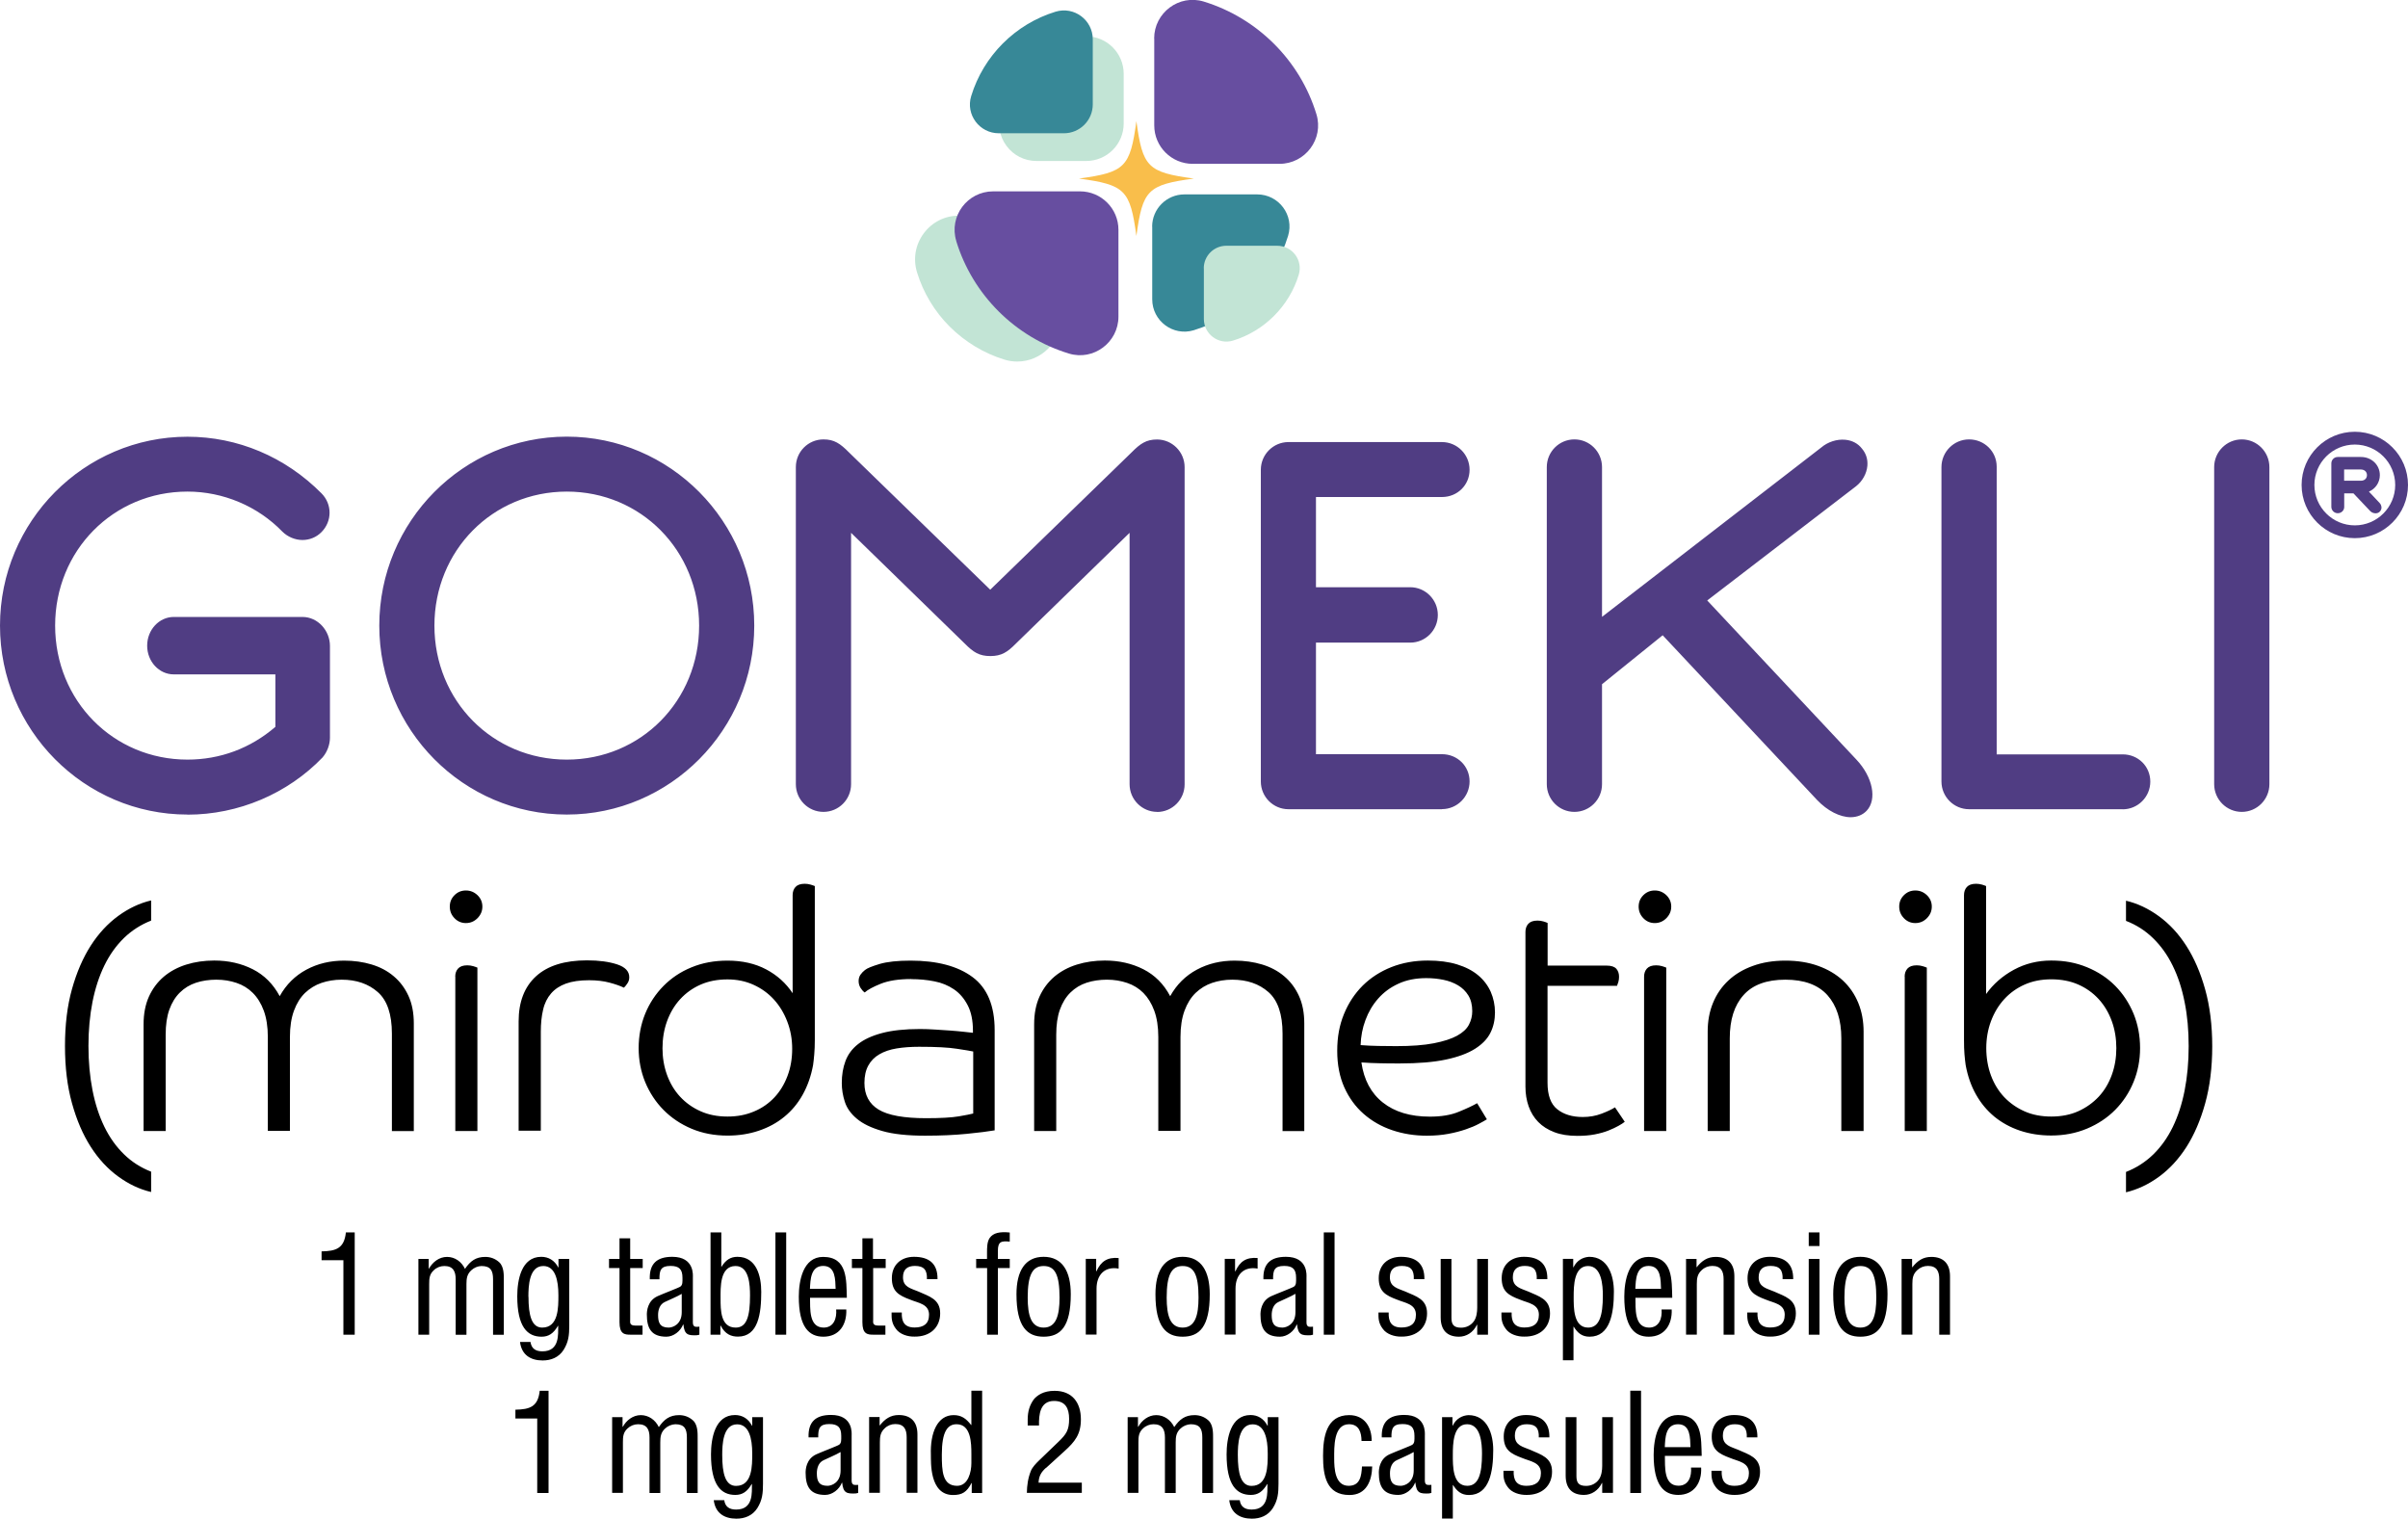 <?xml version="1.0" encoding="UTF-8"?>
<svg id="Layer_2" data-name="Layer 2" xmlns="http://www.w3.org/2000/svg" viewBox="0 0 261.63 165">
  <defs>
    <style>
      .cls-1 {
        fill: #378897;
      }

      .cls-2 {
        fill: #674ea0;
      }

      .cls-3 {
        fill: #c2e4d5;
      }

      .cls-4 {
        fill: #f9be4b;
      }

      .cls-5 {
        fill: #503d83;
      }
    </style>
  </defs>
  <g id="Layer_1-2" data-name="Layer 1">
    <g>
      <path class="cls-5" d="M257.39,53.41c.71-.31,1.18-.99,1.18-1.79,0-1.11-.9-1.97-2.05-1.97h-2.52c-.39,0-.7.31-.7.7v4.71c0,.39.31.7.7.7s.7-.3.7-.68v-1.48h1l1.81,1.91c.14.16.36.25.57.26h.02c.18,0,.34-.06.45-.17.12-.11.19-.27.2-.43,0-.2-.08-.4-.21-.53l-1.14-1.21ZM257.17,51.62c0,.37-.27.61-.66.61h-1.82v-1.22h1.82c.39,0,.66.25.66.61"/>
      <g>
        <g>
          <path class="cls-3" d="M118.03,3.95c2.24,0,4.06,1.83,4.06,4.07v5.4c0,2.24-1.82,4.07-4.07,4.07h-5.4c-1.3,0-2.5-.6-3.27-1.65-.77-1.04-1-2.35-.62-3.59.58-1.9,1.64-3.66,3.05-5.07s3.17-2.47,5.07-3.05c.39-.12.79-.18,1.19-.18M104.19,23.43c-1.53,0-2.92.7-3.83,1.93-.9,1.22-1.17,2.75-.73,4.21.68,2.23,1.91,4.28,3.57,5.93s3.71,2.89,5.93,3.57c.45.14.92.21,1.39.21,2.62,0,4.75-2.14,4.75-4.77v-6.32c0-2.62-2.14-4.76-4.76-4.76h-6.32Z"/>
          <path class="cls-1" d="M118.73,11.34c0,1.73-1.4,3.14-3.14,3.14h-7.07c-2.1,0-3.62-2.03-3-4.04,1.34-4.38,4.79-7.83,9.17-9.17,2.01-.61,4.04.9,4.04,3v7.07ZM125.19,24.62v7.9c0,2.35,2.27,4.04,4.51,3.36,4.9-1.49,8.76-5.36,10.25-10.25.69-2.25-1.01-4.51-3.36-4.51h-7.9c-1.94,0-3.51,1.57-3.51,3.51"/>
          <path class="cls-2" d="M103.9,26.18c-.82-2.68,1.2-5.39,4.01-5.39h9.43c2.31,0,4.18,1.87,4.18,4.18v9.43c0,2.8-2.71,4.83-5.39,4.01-5.84-1.78-10.46-6.39-12.24-12.24M125.41,4.19v9.43c0,2.31,1.87,4.18,4.18,4.18h9.43c2.8,0,4.83-2.71,4.01-5.39-1.78-5.84-6.4-10.45-12.24-12.24-2.68-.82-5.39,1.21-5.39,4.01"/>
          <path class="cls-4" d="M117.23,19.4c5.01-.68,5.56-1.23,6.24-6.24.68,5.01,1.23,5.56,6.24,6.24-5.01.68-5.56,1.23-6.24,6.24-.68-5.01-1.23-5.56-6.24-6.24"/>
          <path class="cls-3" d="M130.8,29.14v5.52c0,1.64,1.59,2.82,3.15,2.35,3.42-1.04,6.12-3.74,7.16-7.16.48-1.57-.7-3.15-2.35-3.15h-5.52c-1.35,0-2.45,1.1-2.45,2.45"/>
          <path class="cls-5" d="M61.58,88.5c-11.23,0-20.37-9.21-20.37-20.53s9.14-20.53,20.37-20.53,20.37,9.21,20.37,20.53-9.14,20.53-20.37,20.53M61.58,53.41c-8.06,0-14.38,6.4-14.38,14.56s6.32,14.56,14.38,14.56,14.38-6.4,14.38-14.56-6.32-14.56-14.38-14.56M125.73,88.21c-1.65,0-3-1.35-3-3.01v-27.31l-12.38,12.06c-.89.9-1.54,1.33-2.75,1.33s-1.86-.43-2.76-1.34l-12.37-12.05v27.31c0,1.66-1.34,3.01-3,3.01s-3-1.35-3-3.01v-34.45c0-1.66,1.34-3.01,3-3.01,1.17,0,1.82.45,2.76,1.4l15.36,14.93,15.37-14.93c.93-.94,1.58-1.39,2.75-1.39,1.65,0,3,1.35,3,3.01v34.45c0,1.66-1.34,3.01-3,3.01M156.67,87.92h-16.68c-1.65,0-3-1.35-3-3.01v-33.87c0-1.66,1.35-3.01,3-3.01h16.68c1.65,0,3,1.35,3,3.01s-1.32,2.96-3,2.96h-13.69v9.8h10.24c1.65,0,3,1.35,3,3.01s-1.34,3.01-3,3.01h-10.24v12.12h13.69c1.68,0,3,1.3,3,2.96s-1.35,3.01-3,3.01M230.63,87.92h-16.69c-1.65,0-3-1.35-3-3.01v-34.16c0-1.66,1.35-3.01,3-3.01s3,1.3,3,2.96v31.26h13.69c1.68,0,3,1.3,3,2.96s-1.35,3.01-3,3.01M243.57,88.21c-1.65,0-3-1.35-3-3.01v-34.45c0-1.66,1.35-3.01,3-3.01s3,1.35,3,3.01v34.45c0,1.66-1.35,3.01-3,3.01M20.37,88.5c-11.23,0-20.37-9.21-20.37-20.53s9.14-20.52,20.37-20.52c5.45,0,10.62,2.18,14.56,6.15,1.17,1.18,1.17,3.03,0,4.21-.55.56-1.29.86-2.07.86s-1.6-.33-2.19-.92c-2.68-2.76-6.43-4.34-10.3-4.34-8.06,0-14.38,6.4-14.38,14.56s6.32,14.56,14.38,14.56c3.55,0,6.85-1.23,9.55-3.56v-5.7h-11.04c-1.6,0-2.89-1.4-2.89-3.12s1.3-3.12,2.89-3.12h12c.43,0,1.72,0,1.98,0,1.68,0,2.99,1.49,2.99,3.15v9.98c0,.72-.3,1.54-.77,2.09l-.03.04c-3.8,3.95-9.15,6.22-14.68,6.22M201.09,88.79c-1.18,0-2.55-.7-3.67-1.88l-16.77-17.89-6.59,5.32v10.86c0,1.66-1.34,3.01-3,3.01s-3-1.35-3-3.01v-34.45c0-1.66,1.34-3.01,3-3.01s3,1.35,3,3.01v16.27l23.82-18.4c.71-.61,1.71-.93,2.62-.84.74.07,1.38.41,1.8.96.45.53.65,1.17.59,1.87-.07.83-.53,1.67-1.23,2.22l-16.17,12.41,16.2,17.28c1.79,1.89,2.28,4.34,1.12,5.57-.43.45-1.02.69-1.72.7"/>
          <path d="M37.31,136.92h-2.37v-.96c1.58-.03,2.46-.33,2.64-2.06h.96v11.11h-1.23v-8.09ZM46.63,145.01h-1.17v-8.23h1.12v1.05h.03c.39-.7,1.1-1.27,1.96-1.27s1.58.52,1.95,1.3c.58-.85,1.17-1.3,2.21-1.3.56,0,1.08.19,1.51.58.53.49.5,1.41.5,1.93v5.95h-1.17v-6.03c0-.92-.25-1.44-1.26-1.44-.4.01-.8.18-1.1.46-.47.43-.53.9-.53,1.5v5.51h-1.17v-6.03c0-.86-.28-1.44-1.23-1.44-.43,0-.84.16-1.15.46-.47.43-.5.9-.5,1.5v5.51ZM60.68,136.78h1.17v7.24c0,1.01-.07,1.78-.62,2.65-.52.81-1.36,1.14-2.27,1.14-1.32,0-2.29-.61-2.46-2.01h1.14c.1.74.58,1.02,1.29,1.02,1.9,0,1.7-1.87,1.72-2.77h-.03c-.49.84-1.02,1.18-1.78,1.18-1.55,0-2.64-1.08-2.64-4.4,0-1.73.43-4.28,2.61-4.28.76,0,1.44.37,1.84,1.15h.03v-.93ZM57.42,140.89c0,2.01.34,3.35,1.49,3.35,1.78,0,1.76-2.21,1.76-3.52,0-1.63-.34-3.17-1.64-3.17-1.56,0-1.62,2.24-1.62,3.35M68.45,136.78h1.38v.99h-1.36v5.61c0,.28-.1.64.55.64h.79v.99h-1.29c-.7.01-1.21-.1-1.21-1.35v-5.89h-1.14v-.99h1.14v-2.24h1.16v2.24ZM76,145.01c-.09.01-.18.03-.27.06-.99.04-1.36-.05-1.48-1.17h-.03c-.28.73-1.04,1.33-1.82,1.33-1.64,0-2.12-.92-2.12-2.41,0-.31.04-1.49,1.18-2,.67-.3,2.32-.92,2.47-1.04.25-.19.22-.52.22-.95,0-.93-.36-1.29-1.3-1.29-1.07,0-1.21.49-1.2,1.45h-1.05c-.06-1.7.78-2.44,2.44-2.44,2.44,0,2.24,2.04,2.24,2.24v4.72c0,.21-.03.5.21.62.16.04.34.03.5.01v.86ZM74.08,140.57c-.58.34-1.23.59-1.85.89-.55.25-.73.86-.73,1.42,0,.83.21,1.36,1.15,1.36.44,0,1.42-.34,1.42-1.67v-2ZM78.27,145.01h-1.07v-11.11h1.17v3.72h.03c.46-.74.99-1.07,1.72-1.07,2.09,0,2.59,2.12,2.59,3.8,0,2.34-.31,4.87-2.53,4.87-.71,0-1.39-.24-1.88-1.2h-.03v.98ZM79.94,144.24c1.21,0,1.55-1.27,1.55-3.49,0-1.08-.07-3.2-1.57-3.2-1.73,0-1.63,2.35-1.63,3.55s-.01,3.14,1.64,3.14M84.25,133.9h1.17v11.11h-1.17v-11.11ZM91.95,142.27c.07,1.62-.75,2.96-2.49,2.96-1.56,0-2.67-1.04-2.67-4.35,0-1.73.46-4.32,2.64-4.32,2.67,0,2.52,2.52,2.58,4.44h-4c.03,1.11-.16,3.24,1.48,3.24,1.12,0,1.44-1.04,1.36-1.97h1.1ZM90.79,140.03c-.04-.96.01-2.49-1.35-2.49s-1.39,1.51-1.44,2.49h2.78ZM94.85,136.78h1.38v.99h-1.36v5.61c0,.28-.1.64.55.64h.78v.99h-1.29c-.7.01-1.21-.1-1.21-1.35v-5.89h-1.14v-.99h1.14v-2.24h1.15v2.24ZM100.71,138.98c.04-.98-.31-1.44-1.3-1.44-.83,0-1.3.38-1.3,1.24,0,1.07.87,1.2,1.67,1.54,1.18.53,2.37.83,2.37,2.37s-1.1,2.55-2.78,2.53c-.73.02-1.61-.24-2.04-.86-.49-.65-.46-1.2-.46-1.76h1.11c-.04,1.01.3,1.63,1.39,1.63.95,0,1.57-.38,1.57-1.39,0-1.17-1.18-1.27-2.03-1.63-1.27-.47-2.01-.9-2.01-2.34s.99-2.32,2.41-2.32c1.63,0,2.58.74,2.55,2.43h-1.14ZM107.26,137.77h-1.2v-.99h1.18v-.7c0-.49,0-1.17.29-1.58.39-.55,1.08-.7,2.18-.59v.99c-.95-.09-1.29,0-1.29,1.01v.87h1.29v.99h-1.29v7.24h-1.17v-7.24ZM113.39,145.23c-1.78,0-2.95-1.07-2.95-4.62,0-2.49.92-4.06,2.95-4.06s2.95,1.57,2.95,4.06c0,3.57-1.14,4.62-2.95,4.62M113.39,137.55c-1.2,0-1.73.95-1.73,3.43,0,1.94.37,3.26,1.73,3.26s1.73-1.32,1.73-3.26c0-2.49-.5-3.43-1.73-3.43M119.1,138.12h.03c.49-1.08,1.18-1.54,2.41-1.44v1.15c-1.51-.27-2.4.68-2.4,2.18v4.99h-1.17v-8.23h1.13v1.35ZM128.49,145.23c-1.78,0-2.95-1.07-2.95-4.62,0-2.49.92-4.06,2.95-4.06s2.95,1.57,2.95,4.06c0,3.57-1.14,4.62-2.95,4.62M128.49,137.55c-1.2,0-1.73.95-1.73,3.43,0,1.94.37,3.26,1.73,3.26s1.73-1.32,1.73-3.26c0-2.49-.5-3.43-1.73-3.43M134.2,138.12h.03c.49-1.08,1.18-1.54,2.41-1.44v1.15c-1.51-.27-2.4.68-2.4,2.18v4.99h-1.17v-8.23h1.12v1.35ZM142.67,145.01c-.09.01-.18.03-.27.06-.99.04-1.36-.05-1.48-1.17h-.03c-.28.73-1.04,1.33-1.82,1.33-1.64,0-2.12-.92-2.12-2.41,0-.31.04-1.49,1.18-2,.67-.3,2.32-.92,2.47-1.04.25-.19.22-.52.22-.95,0-.93-.36-1.29-1.3-1.29-1.07,0-1.21.49-1.2,1.45h-1.05c-.06-1.7.79-2.44,2.44-2.44,2.44,0,2.24,2.04,2.24,2.24v4.72c0,.21-.03.5.21.62.16.04.34.03.5.01v.86ZM140.75,140.57c-.58.34-1.23.59-1.85.89-.55.25-.73.86-.73,1.42,0,.83.21,1.36,1.16,1.36.44,0,1.42-.34,1.42-1.67v-2ZM143.83,133.9h1.17v11.11h-1.17v-11.11ZM153.61,138.98c.04-.98-.31-1.44-1.3-1.44-.83,0-1.3.38-1.3,1.24,0,1.07.87,1.2,1.67,1.54,1.19.53,2.37.83,2.37,2.37s-1.1,2.55-2.78,2.53c-.73.02-1.61-.24-2.04-.86-.49-.65-.46-1.2-.46-1.76h1.11c-.04,1.01.3,1.63,1.39,1.63.95,0,1.57-.38,1.57-1.39,0-1.17-1.18-1.27-2.03-1.63-1.27-.47-2.01-.9-2.01-2.34s.99-2.32,2.41-2.32c1.63,0,2.58.74,2.55,2.43h-1.14ZM160.5,143.93h-.03c-.4.84-1.15,1.3-1.95,1.3-1.23,0-1.99-.65-1.99-2.1v-6.35h1.17v6.4c0,.7.22,1.07,1.05,1.07.56,0,1.08-.25,1.41-.73.27-.41.34-.98.34-1.45v-5.29h1.17v8.23h-1.17v-1.08ZM166.97,138.98c.04-.98-.31-1.44-1.3-1.44-.83,0-1.3.38-1.3,1.24,0,1.07.87,1.2,1.67,1.54,1.18.53,2.37.83,2.37,2.37s-1.1,2.55-2.78,2.53c-.73.02-1.62-.24-2.04-.86-.49-.65-.46-1.2-.46-1.76h1.11c-.04,1.01.3,1.63,1.39,1.63.95,0,1.57-.38,1.57-1.39,0-1.17-1.19-1.27-2.03-1.63-1.27-.47-2.01-.9-2.01-2.34s.99-2.32,2.41-2.32c1.63,0,2.58.74,2.55,2.43h-1.14ZM170.98,147.79h-1.17v-11.02h1.12v.92h.03c.37-.77,1.04-1.1,1.7-1.14,2.09,0,2.69,2.1,2.69,3.79,0,2.34-.41,4.89-2.64,4.89-.83,0-1.3-.41-1.72-1.08h-.03v3.64ZM172.54,137.55c-1.53,0-1.56,2.16-1.56,3.33s-.04,3.36,1.57,3.36c1.21,0,1.6-1.27,1.6-3.49,0-1.08-.12-3.2-1.61-3.2M181.63,142.27c.07,1.62-.76,2.96-2.49,2.96-1.56,0-2.66-1.04-2.66-4.35,0-1.73.46-4.32,2.63-4.32,2.67,0,2.52,2.52,2.58,4.44h-4c.03,1.11-.16,3.24,1.48,3.24,1.12,0,1.44-1.04,1.36-1.97h1.1ZM180.47,140.03c-.04-.96.02-2.49-1.35-2.49s-1.39,1.51-1.44,2.49h2.78ZM184.32,137.68h.03c.56-.71,1.17-1.12,2.06-1.12,1.23,0,2.03.65,2.03,2.1v6.35h-1.17v-6.03c0-.86-.28-1.44-1.23-1.44-.43,0-.84.16-1.15.46-.47.43-.53.9-.53,1.5v5.51h-1.17v-8.23h1.14v.9ZM193.68,138.98c.04-.98-.31-1.44-1.3-1.44-.83,0-1.3.38-1.3,1.24,0,1.07.87,1.2,1.67,1.54,1.18.53,2.37.83,2.37,2.37s-1.1,2.55-2.78,2.53c-.73.02-1.61-.24-2.04-.86-.49-.65-.46-1.2-.46-1.76h1.11c-.04,1.01.3,1.63,1.39,1.63.95,0,1.57-.38,1.57-1.39,0-1.17-1.18-1.27-2.03-1.63-1.27-.47-2.01-.9-2.01-2.34s.99-2.32,2.41-2.32c1.63,0,2.58.74,2.55,2.43h-1.14ZM196.52,133.9h1.17v1.48h-1.17v-1.48ZM196.52,136.78h1.17v8.23h-1.17v-8.23ZM202.13,145.23c-1.78,0-2.95-1.07-2.95-4.62,0-2.49.92-4.06,2.95-4.06s2.95,1.57,2.95,4.06c0,3.57-1.14,4.62-2.95,4.62M202.13,137.55c-1.2,0-1.73.95-1.73,3.43,0,1.94.37,3.26,1.73,3.26s1.73-1.32,1.73-3.26c0-2.49-.5-3.43-1.73-3.43M207.75,137.68h.03c.56-.71,1.17-1.12,2.06-1.12,1.23,0,2.03.65,2.03,2.1v6.35h-1.17v-6.03c0-.86-.28-1.44-1.23-1.44-.43,0-.84.16-1.16.46-.47.43-.53.9-.53,1.5v5.51h-1.17v-8.23h1.14v.9ZM58.37,154.12h-2.37v-.96c1.58-.03,2.46-.33,2.64-2.06h.96v11.11h-1.23v-8.09ZM67.68,162.2h-1.17v-8.23h1.13v1.05h.03c.38-.7,1.1-1.27,1.95-1.27s1.59.52,1.96,1.3c.58-.84,1.17-1.3,2.21-1.3.56,0,1.08.19,1.51.58.53.49.5,1.41.5,1.93v5.95h-1.17v-6.03c0-.92-.25-1.44-1.26-1.44-.4.02-.8.18-1.1.46-.47.43-.53.9-.53,1.5v5.51h-1.17v-6.03c0-.86-.28-1.44-1.23-1.44-.43,0-.84.16-1.16.46-.47.43-.5.9-.5,1.5v5.51ZM81.73,153.97h1.17v7.24c0,1.01-.07,1.78-.62,2.65-.52.81-1.36,1.14-2.27,1.14-1.32,0-2.29-.61-2.46-2.01h1.14c.1.74.58,1.02,1.29,1.02,1.9,0,1.7-1.87,1.72-2.77h-.03c-.49.84-1.02,1.18-1.78,1.18-1.55,0-2.64-1.08-2.64-4.4,0-1.73.43-4.28,2.61-4.28.76,0,1.44.37,1.84,1.16h.03v-.93ZM78.47,158.09c0,2.01.34,3.35,1.5,3.35,1.78,0,1.76-2.21,1.76-3.52,0-1.63-.34-3.17-1.64-3.17-1.56,0-1.62,2.24-1.62,3.35M93.25,162.2c-.09.01-.18.03-.27.06-.99.04-1.36-.04-1.48-1.17h-.03c-.28.73-1.04,1.33-1.82,1.33-1.64,0-2.12-.92-2.12-2.42,0-.31.04-1.49,1.18-2,.67-.3,2.32-.92,2.47-1.04.25-.19.22-.52.22-.95,0-.93-.36-1.29-1.3-1.29-1.07,0-1.21.49-1.2,1.45h-1.05c-.06-1.7.79-2.44,2.44-2.44,2.44,0,2.24,2.04,2.24,2.24v4.72c0,.21-.03.5.21.62.16.04.34.03.5.02v.86ZM91.33,157.76c-.58.34-1.23.59-1.85.89-.55.25-.73.86-.73,1.42,0,.83.21,1.36,1.16,1.36.44,0,1.42-.34,1.42-1.67v-2ZM95.56,154.87h.03c.56-.71,1.17-1.13,2.06-1.13,1.23,0,2.03.65,2.03,2.1v6.35h-1.17v-6.03c0-.86-.28-1.44-1.23-1.44-.43,0-.84.16-1.15.46-.47.43-.53.9-.53,1.5v5.51h-1.17v-8.23h1.14v.9ZM105.54,151.1h1.17v11.11h-1.13v-1.08h-.03c-.5.98-1.01,1.3-2,1.3-2.59,0-2.39-3.63-2.41-4.35-.09-2.41.71-4.33,2.47-4.33.84,0,1.35.36,1.9,1.07h.03v-3.72ZM105.54,157.95c0-1.13-.03-3.21-1.6-3.21-.98,0-1.61.77-1.61,3.3,0,1.78.06,3.39,1.66,3.39,1.21,0,1.55-1.52,1.55-2.46v-1.02ZM113.64,159.48c-.53.47-.77.92-.8,1.61h4.7v1.11h-5.97c.01-.8.12-1.61.44-2.4.16-.39.55-.8.87-1.11l2.12-2.04c.86-.83,1.16-1.27,1.16-2.49,0-1.12-.38-1.95-1.64-1.95-1.52,0-1.66,1.49-1.63,2.67h-1.23v-.68c0-.82.21-1.58.71-2.22.34-.36.96-.87,2.21-.87,1.9,0,2.86,1.26,2.86,3.1,0,1.63-.65,2.43-1.79,3.46l-2,1.82ZM123.69,162.2h-1.17v-8.23h1.12v1.05h.03c.38-.7,1.1-1.27,1.95-1.27s1.59.52,1.96,1.3c.58-.84,1.17-1.3,2.21-1.3.56,0,1.08.19,1.51.58.53.49.5,1.41.5,1.93v5.95h-1.17v-6.03c0-.92-.25-1.44-1.26-1.44-.4.02-.8.18-1.1.46-.47.43-.53.9-.53,1.5v5.51h-1.17v-6.03c0-.86-.28-1.44-1.23-1.44-.43,0-.84.16-1.15.46-.47.43-.5.9-.5,1.5v5.51ZM137.74,153.97h1.17v7.24c0,1.01-.07,1.78-.62,2.65-.52.81-1.36,1.14-2.27,1.14-1.32,0-2.3-.61-2.46-2.01h1.14c.1.74.58,1.02,1.29,1.02,1.9,0,1.7-1.87,1.72-2.77h-.03c-.49.84-1.02,1.18-1.78,1.18-1.55,0-2.63-1.08-2.63-4.4,0-1.73.43-4.28,2.6-4.28.76,0,1.44.37,1.84,1.16h.03v-.93ZM134.49,158.09c0,2.01.34,3.35,1.49,3.35,1.78,0,1.76-2.21,1.76-3.52,0-1.63-.34-3.17-1.64-3.17-1.55,0-1.61,2.24-1.61,3.35M144.96,158.44c0,1.08.07,2.99,1.57,2.99,1.27,0,1.39-1.1,1.45-2.1h1.11c-.04,1.58-.64,3.1-2.47,3.1-2.52,0-2.87-2.1-2.87-4.24,0-2.01.33-4.44,2.84-4.44,1.66,0,2.46,1.29,2.44,2.81h-1.1c-.01-.9-.25-1.82-1.36-1.82-1.7,0-1.61,2.53-1.61,3.7M155.53,162.2c-.09.01-.18.03-.27.06-.99.04-1.36-.04-1.48-1.17h-.03c-.28.73-1.04,1.33-1.82,1.33-1.64,0-2.12-.92-2.12-2.42,0-.31.04-1.49,1.18-2,.67-.3,2.32-.92,2.47-1.04.25-.19.22-.52.22-.95,0-.93-.36-1.29-1.3-1.29-1.06,0-1.21.49-1.2,1.45h-1.05c-.06-1.7.79-2.44,2.44-2.44,2.44,0,2.24,2.04,2.24,2.24v4.72c0,.21-.03.5.21.62.16.04.34.03.5.02v.86ZM153.6,157.76c-.58.34-1.23.59-1.85.89-.55.25-.73.86-.73,1.42,0,.83.21,1.36,1.16,1.36.44,0,1.42-.34,1.42-1.67v-2ZM157.85,164.99h-1.17v-11.02h1.13v.92h.03c.37-.77,1.04-1.1,1.7-1.14,2.09,0,2.7,2.1,2.7,3.79,0,2.34-.41,4.89-2.64,4.89-.83,0-1.3-.42-1.72-1.08h-.03v3.64ZM159.4,154.74c-1.52,0-1.55,2.16-1.55,3.33s-.04,3.36,1.57,3.36c1.21,0,1.6-1.27,1.6-3.49,0-1.08-.12-3.2-1.62-3.2M167.19,156.18c.04-.98-.31-1.44-1.3-1.44-.83,0-1.3.39-1.3,1.24,0,1.07.87,1.2,1.67,1.54,1.18.53,2.37.83,2.37,2.37s-1.1,2.55-2.78,2.53c-.73.01-1.61-.24-2.04-.86-.49-.65-.46-1.2-.46-1.76h1.11c-.04,1.01.3,1.63,1.39,1.63.95,0,1.57-.39,1.57-1.39,0-1.17-1.18-1.27-2.03-1.63-1.27-.47-2.01-.9-2.01-2.34s.99-2.33,2.41-2.33c1.63,0,2.58.74,2.55,2.43h-1.14ZM174.08,161.12h-.03c-.4.84-1.15,1.3-1.95,1.3-1.23,0-1.99-.65-1.99-2.1v-6.35h1.17v6.4c0,.7.22,1.07,1.05,1.07.56,0,1.08-.25,1.41-.73.27-.41.34-.98.34-1.45v-5.29h1.17v8.23h-1.17v-1.08ZM177.13,151.1h1.17v11.11h-1.17v-11.11ZM184.83,159.46c.08,1.61-.75,2.96-2.49,2.96-1.55,0-2.67-1.04-2.67-4.35,0-1.73.46-4.33,2.64-4.33,2.67,0,2.52,2.52,2.58,4.44h-4c.03,1.11-.16,3.24,1.48,3.24,1.12,0,1.44-1.04,1.36-1.97h1.1ZM183.67,157.23c-.04-.96.02-2.49-1.35-2.49s-1.39,1.51-1.44,2.49h2.79ZM189.79,156.18c.04-.98-.31-1.44-1.3-1.44-.83,0-1.3.39-1.3,1.24,0,1.07.87,1.2,1.67,1.54,1.18.53,2.37.83,2.37,2.37s-1.1,2.55-2.78,2.53c-.73.01-1.61-.24-2.04-.86-.49-.65-.46-1.2-.46-1.76h1.11c-.04,1.01.3,1.63,1.39,1.63.95,0,1.57-.39,1.57-1.39,0-1.17-1.18-1.27-2.03-1.63-1.27-.47-2.01-.9-2.01-2.34s.99-2.33,2.41-2.33c1.63,0,2.58.74,2.55,2.43h-1.14ZM16.42,129.51c-1.24-.29-2.43-.85-3.57-1.68-1.14-.83-2.14-1.9-2.99-3.23-.85-1.32-1.53-2.9-2.04-4.74-.51-1.83-.76-3.9-.76-6.21s.25-4.37.76-6.19c.51-1.82,1.19-3.39,2.04-4.72.85-1.32,1.85-2.4,2.99-3.23,1.14-.83,2.33-1.39,3.57-1.68v2.19c-1.12.44-2.1,1.07-2.95,1.89-.85.83-1.56,1.82-2.13,2.99-.57,1.17-1,2.49-1.29,3.95-.29,1.47-.44,3.07-.44,4.79s.15,3.33.44,4.81c.29,1.48.72,2.8,1.29,3.97.57,1.17,1.28,2.16,2.13,2.99.85.83,1.84,1.46,2.95,1.89v2.19ZM42.58,122.88v-10.57c0-2.11-.51-3.62-1.53-4.52-1.02-.9-2.33-1.35-3.93-1.35-.78,0-1.51.12-2.19.35-.68.23-1.27.6-1.79,1.09-.51.5-.91,1.14-1.2,1.93-.29.79-.44,1.74-.44,2.86v10.2h-2.4v-10.2c0-1.12-.15-2.07-.44-2.86-.29-.79-.69-1.43-1.19-1.93-.5-.5-1.09-.86-1.77-1.09-.68-.23-1.41-.35-2.19-.35s-1.54.11-2.21.33c-.67.22-1.25.57-1.75,1.06-.5.49-.88,1.11-1.15,1.86-.27.75-.4,1.66-.4,2.73v10.46h-2.4v-11.59c0-1.14.19-2.14.58-3.01.39-.86.93-1.58,1.62-2.17.69-.58,1.51-1.02,2.44-1.31.93-.29,1.95-.44,3.04-.44,1.55,0,2.95.32,4.19.95,1.24.63,2.21,1.6,2.92,2.92.7-1.26,1.67-2.22,2.9-2.88,1.23-.66,2.59-.98,4.1-.98,1.07,0,2.06.14,2.99.42.92.28,1.72.7,2.4,1.28.68.57,1.21,1.28,1.6,2.13.39.85.58,1.85.58,2.99v11.7h-2.4ZM52.41,98.5c0,.49-.18.9-.53,1.26-.35.35-.77.53-1.26.53s-.9-.18-1.24-.53-.51-.77-.51-1.26.17-.9.51-1.24c.34-.34.75-.51,1.24-.51s.9.17,1.26.51c.35.34.53.75.53,1.24M49.46,106.12c0-.36.1-.66.31-.89.21-.23.54-.35,1-.35.22,0,.43.03.64.09.21.06.36.12.46.16v17.75h-2.4v-16.76ZM68.37,106.19c0,.24-.07.46-.2.65-.13.2-.26.35-.38.47-.41-.2-.93-.38-1.57-.55-.63-.17-1.37-.26-2.22-.26-1,0-1.83.12-2.5.36-.67.24-1.21.6-1.62,1.07-.41.47-.71,1.06-.87,1.77-.17.7-.25,1.51-.25,2.4v10.75h-2.41v-11.88c0-2.11.63-3.75,1.89-4.9,1.26-1.15,3.11-1.73,5.54-1.73,1.31,0,2.4.15,3.28.44.87.29,1.31.75,1.31,1.39M86.12,97.26c0-.36.1-.66.31-.89.21-.23.54-.35,1-.35.22,0,.43.03.64.09.21.06.36.12.46.16v16.73c0,.58-.02,1.1-.06,1.55-.04.45-.08.84-.13,1.18-.22,1.19-.6,2.26-1.13,3.21-.53.95-1.2,1.75-2,2.4-.8.66-1.73,1.16-2.77,1.51-1.04.35-2.17.53-3.39.53-1.43,0-2.74-.25-3.92-.75-1.18-.5-2.19-1.18-3.04-2.04-.85-.86-1.51-1.87-1.99-3.02-.47-1.15-.71-2.39-.71-3.7s.24-2.58.71-3.73c.47-1.15,1.14-2.16,1.99-3.02.85-.86,1.86-1.54,3.04-2.02,1.18-.49,2.48-.73,3.92-.73,1.6,0,3,.32,4.19.95,1.19.63,2.15,1.49,2.88,2.59v-10.64ZM71.98,113.88c0,1.02.16,1.99.49,2.9.33.91.8,1.7,1.42,2.37.62.67,1.36,1.2,2.22,1.58.86.39,1.84.58,2.93.58s2-.18,2.88-.55c.87-.36,1.61-.88,2.22-1.53.61-.65,1.08-1.43,1.42-2.33.34-.9.51-1.88.51-2.95s-.18-2.03-.53-2.95c-.35-.92-.84-1.73-1.46-2.41-.62-.68-1.36-1.21-2.22-1.6-.86-.39-1.8-.58-2.82-.58-1.09,0-2.07.19-2.93.57-.86.38-1.6.91-2.22,1.59-.62.68-1.09,1.48-1.42,2.39-.33.91-.49,1.89-.49,2.93M99.02,106.37c-1.36,0-2.47.17-3.32.51-.85.34-1.43.66-1.75.95-.17-.12-.32-.29-.46-.51-.13-.22-.2-.46-.2-.73s.07-.5.2-.69c.13-.19.3-.36.49-.51.24-.2.78-.41,1.6-.66.82-.24,1.94-.36,3.35-.36,2.89,0,5.14.6,6.74,1.79,1.6,1.19,2.4,3.11,2.4,5.76v10.89c-.71.12-1.72.25-3.04.38-1.32.13-2.82.2-4.5.2-1.94,0-3.51-.17-4.68-.51-1.18-.34-2.1-.78-2.75-1.33-.66-.55-1.09-1.16-1.31-1.84-.22-.68-.33-1.36-.33-2.04,0-.88.13-1.67.4-2.39.27-.72.72-1.33,1.37-1.84.64-.51,1.51-.91,2.6-1.2,1.09-.29,2.47-.44,4.12-.44.53,0,1.09.02,1.68.06.58.04,1.13.07,1.66.11.52.04,1,.08,1.42.13.42.05.76.08,1,.11v-.22c0-1.12-.19-2.04-.57-2.77s-.87-1.31-1.49-1.73c-.62-.42-1.33-.72-2.13-.87-.8-.16-1.64-.24-2.51-.24M105.72,114.24c-.22-.05-.8-.15-1.73-.29-.93-.15-2.31-.22-4.13-.22-.9,0-1.71.06-2.44.18-.73.12-1.35.33-1.88.64-.52.3-.92.71-1.2,1.22-.28.51-.42,1.14-.42,1.89,0,1.31.52,2.28,1.55,2.9,1.03.62,2.75.93,5.16.93,1.58,0,2.76-.07,3.54-.2.78-.13,1.3-.24,1.57-.31v-6.74ZM139.35,122.88v-10.57c0-2.11-.51-3.62-1.53-4.52-1.02-.9-2.33-1.35-3.94-1.35-.78,0-1.51.12-2.19.35-.68.23-1.27.6-1.79,1.09-.51.5-.91,1.14-1.2,1.93-.29.79-.44,1.74-.44,2.86v10.2h-2.41v-10.2c0-1.12-.15-2.07-.44-2.86-.29-.79-.69-1.43-1.18-1.93-.5-.5-1.09-.86-1.77-1.09-.68-.23-1.41-.35-2.19-.35s-1.54.11-2.21.33c-.67.22-1.25.57-1.75,1.06-.5.49-.88,1.11-1.15,1.86-.27.75-.4,1.66-.4,2.73v10.46h-2.4v-11.59c0-1.14.19-2.14.58-3.01.39-.86.93-1.58,1.62-2.17.69-.58,1.51-1.02,2.44-1.31.94-.29,1.95-.44,3.04-.44,1.55,0,2.95.32,4.19.95,1.24.63,2.21,1.6,2.91,2.92.7-1.26,1.67-2.22,2.9-2.88,1.23-.66,2.59-.98,4.1-.98,1.07,0,2.06.14,2.99.42.92.28,1.72.7,2.4,1.28.68.57,1.21,1.28,1.6,2.13.39.85.58,1.85.58,2.99v11.7h-2.4ZM147.92,115.45c.27,1.87,1.04,3.32,2.33,4.34,1.29,1.02,2.99,1.53,5.1,1.53,1.24,0,2.29-.17,3.15-.53.86-.35,1.52-.66,1.99-.93l1.06,1.75c-.19.12-.49.29-.87.49-.39.21-.86.41-1.42.6-.56.19-1.19.36-1.9.49-.7.13-1.48.2-2.33.2-1.34,0-2.59-.2-3.77-.6-1.18-.4-2.21-.99-3.1-1.77-.89-.78-1.59-1.74-2.1-2.88-.51-1.14-.77-2.46-.77-3.97s.24-2.79.73-3.99c.49-1.2,1.17-2.23,2.04-3.1.87-.86,1.91-1.53,3.12-2.01,1.2-.47,2.52-.71,3.95-.71,1.21,0,2.28.14,3.19.42.91.28,1.67.67,2.28,1.18.61.51,1.06,1.11,1.37,1.8.3.69.46,1.44.46,2.24s-.16,1.54-.49,2.2c-.33.67-.89,1.25-1.68,1.75-.79.5-1.85.89-3.17,1.17-1.32.28-2.99.42-5.01.42-.78,0-1.49,0-2.13-.02-.64-.01-1.32-.04-2.02-.09M147.84,113.55c.66.05,1.29.08,1.91.09.62.01,1.27.02,1.95.02,1.65,0,3.01-.1,4.08-.31,1.07-.21,1.91-.48,2.53-.82.62-.34,1.05-.74,1.29-1.2.24-.46.36-.95.36-1.46,0-.68-.14-1.25-.42-1.71-.28-.46-.66-.83-1.13-1.11-.47-.28-1.01-.48-1.6-.6-.6-.12-1.21-.18-1.84-.18-1.14,0-2.15.2-3.02.6-.88.4-1.61.94-2.21,1.62-.6.68-1.06,1.46-1.38,2.33-.33.87-.5,1.79-.53,2.73M168.14,107.07v10.57c0,1.36.35,2.32,1.06,2.88.7.56,1.63.84,2.77.84.73,0,1.41-.12,2.04-.36.63-.24,1.12-.47,1.46-.69l1.06,1.57c-.15.12-.37.27-.68.44-.3.17-.67.34-1.09.51-.43.17-.92.31-1.49.42-.57.11-1.2.16-1.88.16-.97,0-1.81-.13-2.51-.4-.71-.27-1.29-.64-1.75-1.11-.46-.47-.81-1.04-1.04-1.69s-.35-1.37-.35-2.15v-16.8c0-.36.1-.66.31-.89.21-.23.54-.35,1-.35.22,0,.43.03.64.09.21.06.36.12.46.17v4.63h6.41c.51,0,.86.12,1.06.35.2.23.29.52.29.86,0,.19-.02.38-.07.55-.05.17-.1.32-.15.44h-7.54ZM181.58,98.5c0,.49-.18.9-.53,1.26-.35.35-.77.53-1.26.53s-.9-.18-1.24-.53c-.34-.35-.51-.77-.51-1.26s.17-.9.51-1.24c.34-.34.75-.51,1.24-.51s.9.17,1.26.51c.35.34.53.75.53,1.24M178.63,106.12c0-.36.1-.66.31-.89.21-.23.54-.35,1-.35.22,0,.43.03.64.09.21.06.36.12.46.16v17.75h-2.41v-16.76ZM200.06,122.88v-10.06c0-2.02-.51-3.58-1.51-4.7-1.01-1.12-2.53-1.68-4.57-1.68s-3.56.56-4.55,1.68c-1,1.12-1.49,2.68-1.49,4.7v10.06h-2.4v-10.79c0-1.14.19-2.19.58-3.13.39-.95.95-1.76,1.68-2.44.73-.68,1.62-1.21,2.66-1.58,1.04-.38,2.22-.57,3.53-.57s2.5.19,3.55.57c1.06.38,1.95.91,2.68,1.58.73.68,1.29,1.49,1.68,2.44.39.95.58,1.99.58,3.13v10.79h-2.4ZM209.89,98.5c0,.49-.18.9-.53,1.26-.35.35-.77.53-1.26.53s-.9-.18-1.24-.53-.51-.77-.51-1.26.17-.9.51-1.24c.34-.34.75-.51,1.24-.51s.9.17,1.26.51c.35.34.53.75.53,1.24M206.94,106.12c0-.36.1-.66.31-.89.21-.23.54-.35,1-.35.22,0,.43.03.64.09.21.06.36.12.46.16v17.75h-2.4v-16.76ZM213.39,97.26c0-.36.1-.66.31-.89.21-.23.54-.35,1-.35.22,0,.43.03.64.09.21.06.36.12.45.16v11.73c.78-1.09,1.79-1.97,3.02-2.64,1.24-.67,2.59-1,4.05-1s2.71.24,3.9.73c1.19.49,2.21,1.16,3.06,2.02.85.86,1.51,1.87,1.99,3.02.47,1.15.71,2.4.71,3.73s-.24,2.55-.71,3.7c-.47,1.15-1.14,2.16-1.99,3.02-.85.86-1.87,1.54-3.06,2.04-1.19.5-2.49.75-3.9.75-1.21,0-2.34-.18-3.39-.53-1.04-.35-1.97-.86-2.77-1.51-.8-.66-1.47-1.46-2-2.4-.54-.95-.91-2.02-1.13-3.21-.05-.34-.09-.73-.13-1.18-.04-.45-.05-.96-.05-1.55v-15.74ZM229.94,113.88c0-1.04-.16-2.02-.49-2.93s-.8-1.71-1.42-2.39c-.62-.68-1.36-1.21-2.22-1.59-.86-.38-1.84-.57-2.93-.57s-2.04.19-2.9.57c-.86.38-1.6.91-2.22,1.59-.62.68-1.1,1.48-1.44,2.39-.34.91-.51,1.89-.51,2.93s.17,2.06.51,2.97c.34.91.82,1.69,1.44,2.35.62.65,1.36,1.17,2.22,1.55.86.38,1.83.56,2.9.56s2.07-.19,2.93-.58c.86-.39,1.6-.92,2.22-1.58.62-.67,1.09-1.46,1.42-2.37.33-.91.49-1.88.49-2.9M230.99,127.33c1.12-.44,2.1-1.07,2.95-1.89.85-.83,1.56-1.82,2.13-2.99.57-1.17,1-2.49,1.29-3.97.29-1.48.44-3.08.44-4.81s-.14-3.32-.44-4.79c-.29-1.47-.72-2.79-1.29-3.95-.57-1.17-1.28-2.16-2.13-2.99-.85-.83-1.83-1.46-2.95-1.89v-2.19c1.24.29,2.43.85,3.57,1.68,1.14.83,2.14,1.9,2.99,3.23.85,1.32,1.53,2.9,2.04,4.72.51,1.82.77,3.89.77,6.19s-.26,4.38-.77,6.21c-.51,1.83-1.19,3.41-2.04,4.74-.85,1.32-1.85,2.4-2.99,3.23-1.14.83-2.33,1.38-3.57,1.68v-2.19Z"/>
        </g>
        <path class="cls-5" d="M255.85,46.91c-3.19,0-5.78,2.59-5.78,5.78s2.59,5.78,5.78,5.78,5.78-2.59,5.78-5.78-2.59-5.78-5.78-5.78M260.24,52.69c0,2.42-1.97,4.39-4.39,4.39s-4.39-1.97-4.39-4.39,1.97-4.39,4.39-4.39,4.39,1.97,4.39,4.39"/>
      </g>
    </g>
  </g>
</svg>